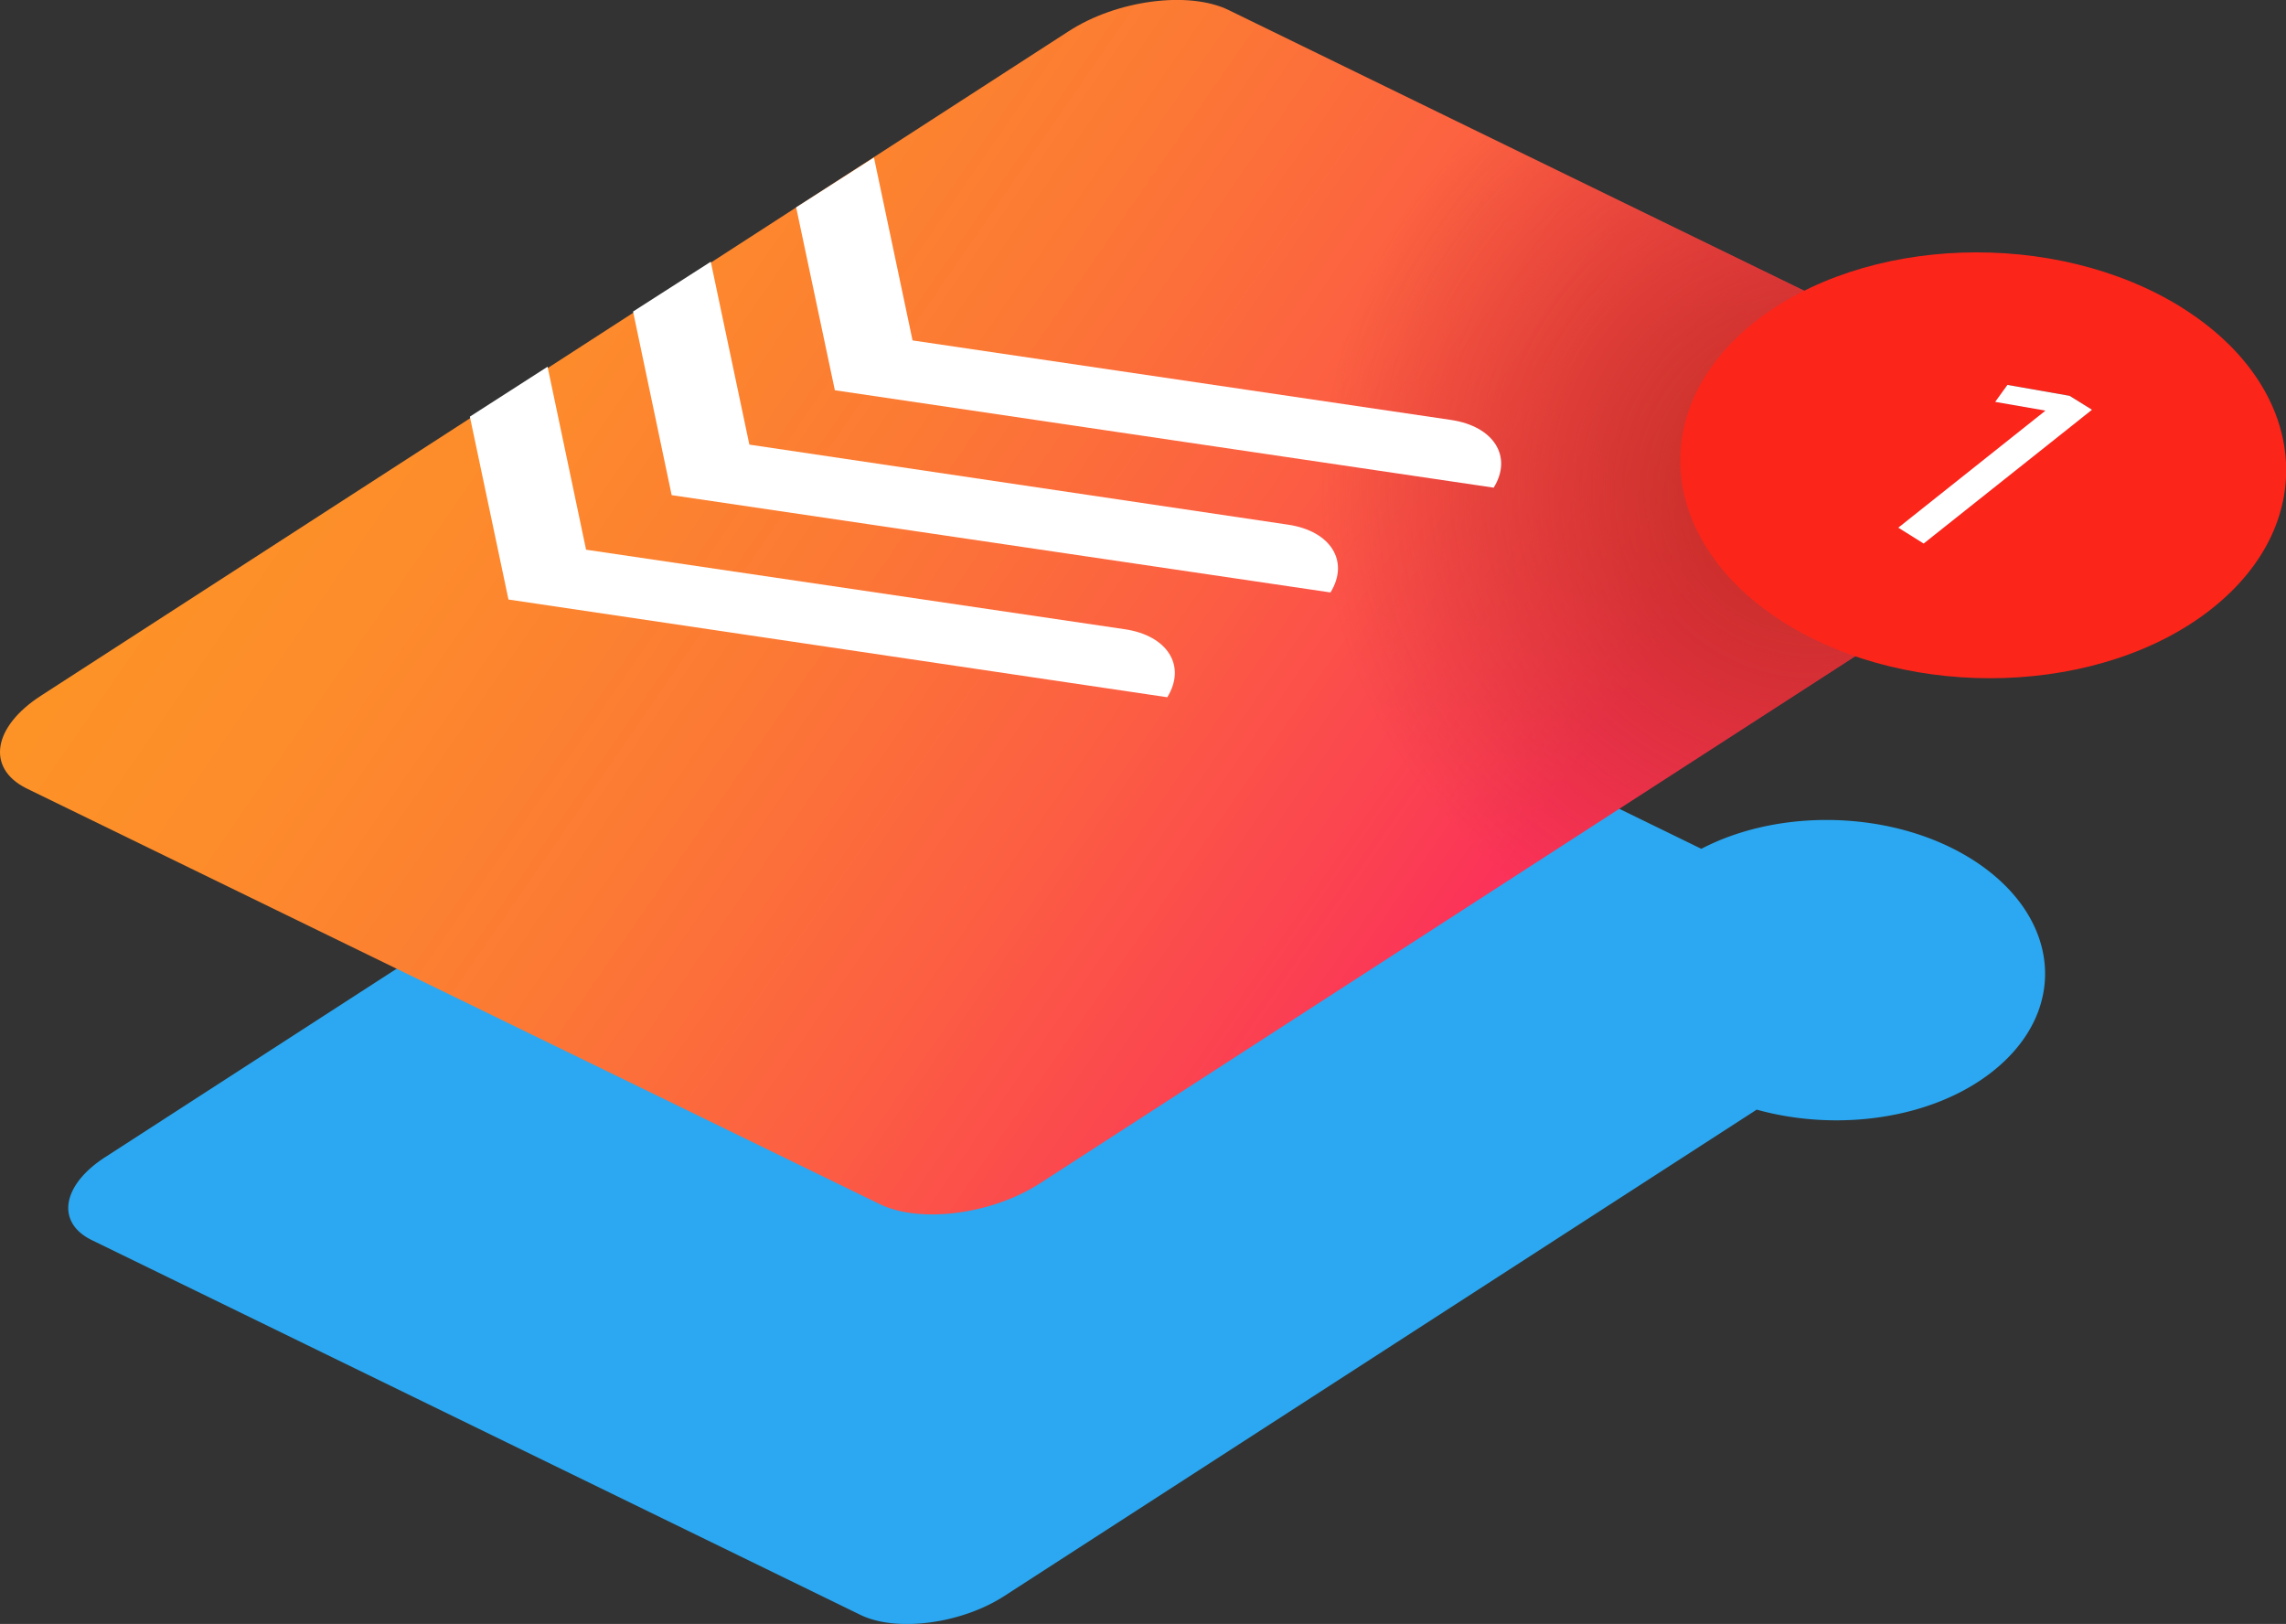 <svg xmlns="http://www.w3.org/2000/svg" xmlns:xlink="http://www.w3.org/1999/xlink" viewBox="0 0 226.23 160.71"><rect x="0" y="0" width="226.23" height="160.71" fill="#333333" stroke="none"/><defs><style>.cls-1{isolation:isolate;}.cls-2{fill:#2ba8f1;}.cls-3{fill:url(#linear-gradient);}.cls-4{mix-blend-mode:multiply;fill:url(#radial-gradient);}.cls-5{fill:#fc251a;}.cls-6{fill:#fff;}</style><linearGradient id="linear-gradient" x1="146.58" y1="89.3" x2="0.14" y2="-11.99" gradientUnits="userSpaceOnUse"><stop offset="0" stop-color="#fb3259"/><stop offset="0.05" stop-color="#fb3e53"/><stop offset="0.23" stop-color="#fc5f42"/><stop offset="0.41" stop-color="#fc7a34"/><stop offset="0.6" stop-color="#fd8c2b"/><stop offset="0.79" stop-color="#fd9725"/><stop offset="1" stop-color="#fd9b23"/></linearGradient><radialGradient id="radial-gradient" cx="179.37" cy="48.52" r="48.85" gradientUnits="userSpaceOnUse"><stop offset="0" stop-color="#bf2e1f"/><stop offset="1" stop-color="#bd2e1f" stop-opacity="0"/></radialGradient></defs><title>todoist-alt</title><g class="cls-1"><g id="Layer_1" data-name="Layer 1"><path class="cls-2" d="M195.09,85c-7.72-4.82-18.92-5.08-26.72-1L105.83,53.51a16.94,16.94,0,0,0-3.89,1.83L10.4,114.52c-4.28,2.77-4.88,6.46-1.32,8.2l76.07,37.09c3.55,1.74,10,.89,14.26-1.88l74.44-48.12c8,2.23,17.43.93,23.37-3.8C204.87,99.93,203.92,90.53,195.09,85Z"/><path class="cls-3" d="M206.12,42.22,121.6,1c-3.95-1.93-11.08-1-15.84,2.09L4.05,68.85C-.71,71.93-1.37,76,2.58,78L87.1,119.18c4,1.92,11.08,1,15.84-2.09L204.65,51.33c4.76-3.08,5.42-7.18,1.47-9.11"/><path class="cls-4" d="M206.12,42.22,121.6,1c-3.95-1.93-11.08-1-15.84,2.09L4.05,68.85C-.71,71.93-1.37,76,2.58,78L87.1,119.18c4,1.92,11.08,1,15.84-2.09L204.65,51.33c4.76-3.08,5.42-7.18,1.47-9.11"/><g class="cls-1"><path class="cls-5" d="M197.45,39.77l1.21-1.68,6.15,1.08L207,40.55,190.37,53.79l-2.51-1.57,14.55-11.57,0,0-4.91-.85m18.43-9.36c-12.52-7.82-31.46-7.17-42.31,1.45s-9.49,21.94,3,29.76,31.46,7.18,42.3-1.44,9.5-21.94-3-29.77"/><polyline class="cls-6" points="207.03 40.55 204.81 39.17 198.66 38.09 197.45 39.77 202.35 40.62 202.41 40.65 187.86 52.22 190.37 53.79 207.03 40.55"/></g><path class="cls-6" d="M143.61,41.56l-53.3-7.87-3.82-18.1-7.7,4.93,3.83,18.1,65.2,9.64C149.72,45.19,147.84,42.19,143.61,41.56Z"/><path class="cls-6" d="M127.46,51.92,74.16,44l-3.82-18.1-7.69,4.93L66.47,49l65.2,9.63C133.57,55.54,131.69,52.54,127.46,51.92Z"/><path class="cls-6" d="M111.31,62.27,58,54.4,54.19,36.29,46.5,41.23l3.82,18.1L115.52,69C117.43,65.89,115.54,62.89,111.31,62.27Z"/></g></g></svg>